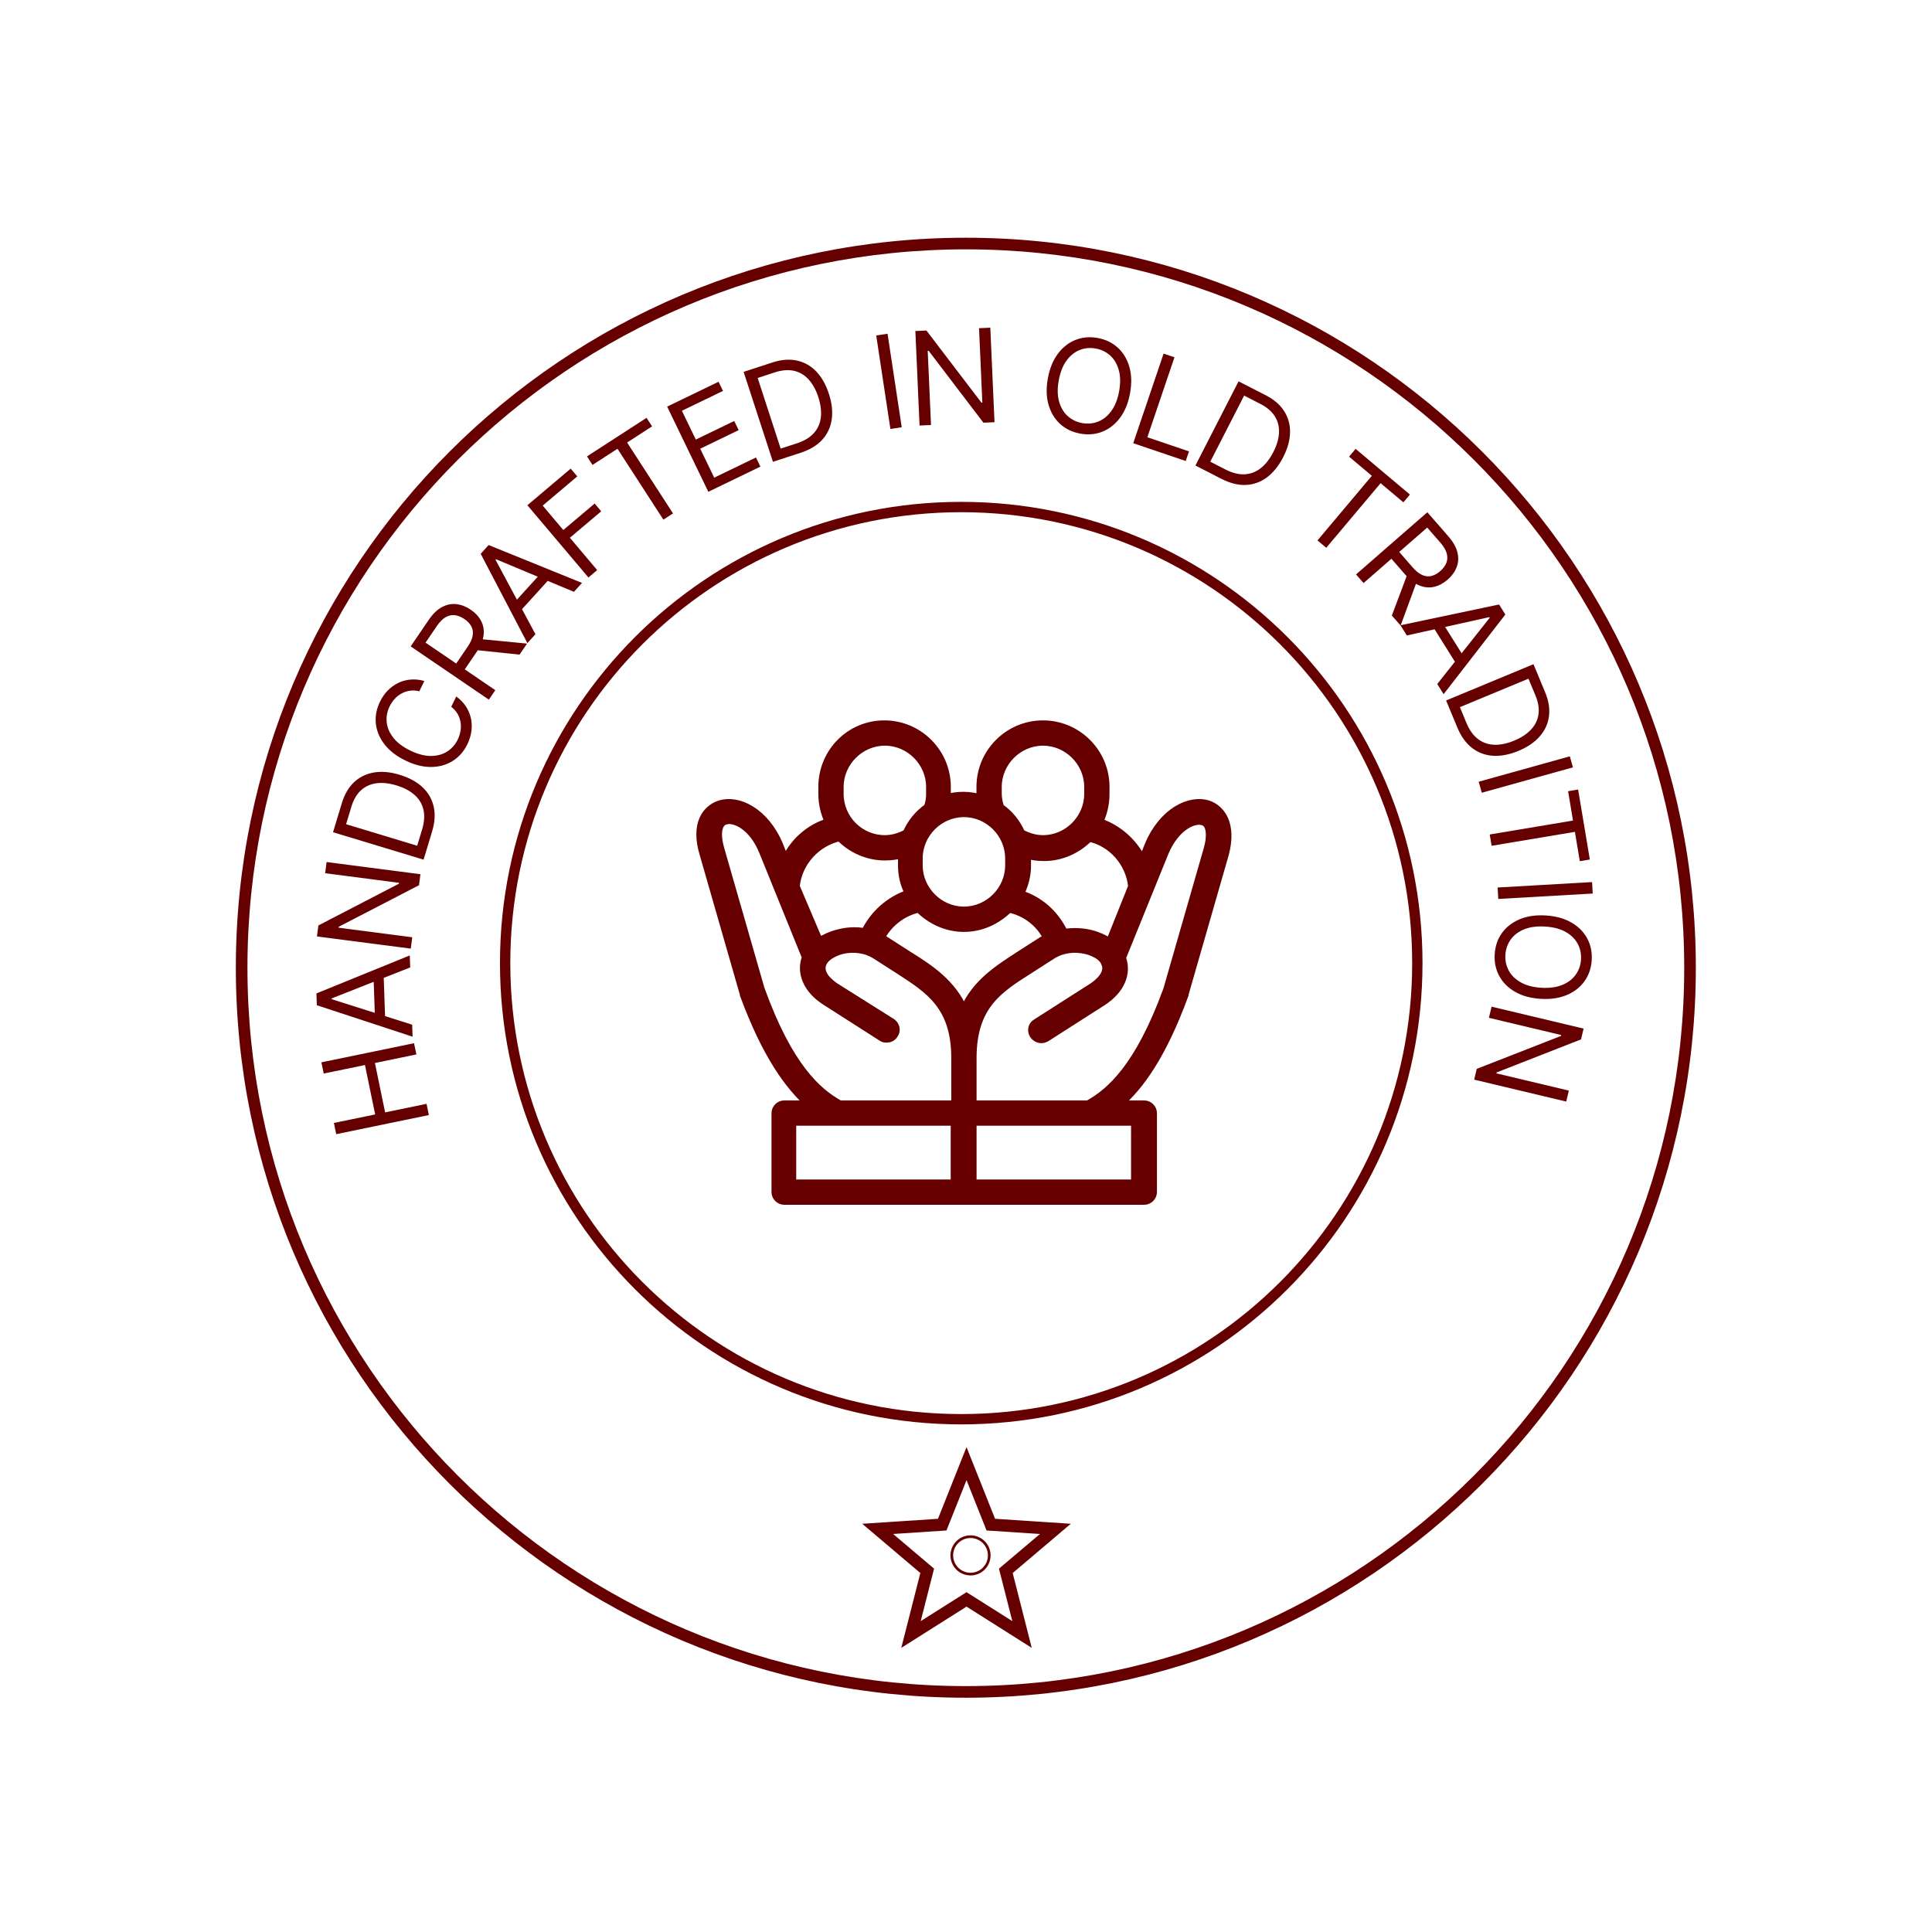 <svg width="150" height="150" viewBox="0 0 150 150" fill="none" xmlns="http://www.w3.org/2000/svg">
<g clip-path="url(#clip0_1774_977)">
<path d="M110.443 74.777C110.443 94.556 94.409 110.589 74.631 110.589C54.852 110.589 38.818 94.556 38.818 74.777C38.818 54.998 54.852 38.965 74.631 38.965C94.409 38.965 110.443 54.998 110.443 74.777ZM39.62 74.777C39.62 94.113 55.295 109.788 74.631 109.788C93.966 109.788 109.641 94.113 109.641 74.777C109.641 55.441 93.966 39.767 74.631 39.767C55.295 39.767 39.62 55.441 39.62 74.777Z" fill="#660000"/>
<path d="M131.664 75.134C131.664 106.436 106.289 131.811 74.987 131.811C43.686 131.811 18.311 106.436 18.311 75.134C18.311 43.832 43.686 18.457 74.987 18.457C106.289 18.457 131.664 43.832 131.664 75.134ZM19.212 75.134C19.212 105.938 44.184 130.909 74.987 130.909C105.791 130.909 130.763 105.938 130.763 75.134C130.763 44.33 105.791 19.359 74.987 19.359C44.184 19.359 19.212 44.33 19.212 75.134Z" fill="#660000"/>
<path d="M33.297 86.572L26.104 88.057L25.924 87.186L29.128 86.525L28.336 82.689L25.133 83.35L24.953 82.479L32.146 80.995L32.326 81.866L29.109 82.53L29.9 86.365L33.118 85.701L33.297 86.572ZM32.001 79.557L32.033 80.489L24.599 78.046L24.568 77.129L31.815 74.18L31.847 75.112L25.744 77.519L25.746 77.576L32.001 79.557ZM29.121 79.311L28.992 75.555L29.78 75.528L29.91 79.284L29.121 79.311ZM25.358 66.929L32.642 67.875L32.532 68.728L26.297 71.955L26.288 72.026L32.007 72.769L31.893 73.65L24.609 72.705L24.72 71.852L30.97 68.612L30.979 68.541L25.246 67.797L25.358 66.929ZM33.543 64.573L32.886 66.743L25.857 64.613L26.543 62.348C26.75 61.666 27.067 61.125 27.495 60.725C27.922 60.325 28.436 60.075 29.038 59.975C29.638 59.874 30.302 59.934 31.03 60.155C31.762 60.377 32.353 60.698 32.802 61.119C33.25 61.539 33.54 62.042 33.672 62.627C33.803 63.211 33.76 63.86 33.543 64.573ZM32.389 65.663L32.772 64.4C32.948 63.819 32.981 63.303 32.873 62.853C32.764 62.403 32.532 62.021 32.174 61.708C31.817 61.395 31.352 61.152 30.78 60.978C30.213 60.806 29.696 60.751 29.23 60.812C28.762 60.873 28.363 61.054 28.031 61.356C27.698 61.657 27.448 62.083 27.282 62.632L26.87 63.991L32.389 65.663ZM32.945 52.872L32.557 53.672C32.304 53.607 32.061 53.592 31.83 53.626C31.599 53.657 31.384 53.728 31.184 53.839C30.983 53.946 30.804 54.086 30.645 54.259C30.487 54.432 30.355 54.628 30.248 54.848C30.054 55.248 29.979 55.659 30.024 56.082C30.07 56.503 30.243 56.905 30.544 57.287C30.845 57.667 31.282 57.996 31.854 58.274C32.427 58.552 32.955 58.691 33.441 58.693C33.928 58.693 34.35 58.58 34.709 58.355C35.069 58.129 35.346 57.815 35.54 57.415C35.646 57.196 35.718 56.971 35.756 56.739C35.794 56.508 35.794 56.28 35.756 56.057C35.717 55.831 35.639 55.618 35.521 55.417C35.402 55.213 35.24 55.032 35.035 54.874L35.423 54.074C35.731 54.298 35.98 54.554 36.17 54.843C36.359 55.132 36.49 55.44 36.563 55.767C36.633 56.093 36.645 56.427 36.599 56.769C36.554 57.109 36.45 57.445 36.288 57.779C36.015 58.342 35.634 58.776 35.146 59.082C34.657 59.387 34.099 59.542 33.469 59.548C32.839 59.553 32.176 59.386 31.479 59.048C30.782 58.71 30.241 58.292 29.855 57.794C29.469 57.296 29.245 56.761 29.183 56.188C29.121 55.616 29.226 55.048 29.5 54.484C29.661 54.151 29.862 53.862 30.1 53.616C30.34 53.368 30.611 53.172 30.913 53.026C31.213 52.879 31.535 52.791 31.879 52.761C32.221 52.73 32.576 52.767 32.945 52.872ZM37.955 54.32L31.885 50.185L33.282 48.134C33.605 47.66 33.952 47.326 34.321 47.132C34.688 46.936 35.062 46.861 35.442 46.906C35.822 46.951 36.191 47.095 36.549 47.339C36.907 47.583 37.174 47.872 37.351 48.206C37.528 48.541 37.593 48.913 37.545 49.324C37.495 49.732 37.31 50.172 36.989 50.642L35.859 52.302L35.195 51.849L36.309 50.213C36.53 49.889 36.66 49.596 36.7 49.334C36.741 49.07 36.705 48.834 36.592 48.627C36.478 48.416 36.299 48.228 36.056 48.062C35.813 47.897 35.57 47.797 35.326 47.764C35.083 47.731 34.843 47.781 34.608 47.913C34.372 48.044 34.142 48.274 33.918 48.602L33.038 49.894L38.456 53.585L37.955 54.32ZM37.175 49.605L40.919 49.969L40.338 50.823L36.609 50.435L37.175 49.605ZM41.572 49.241L40.946 49.931L37.321 42.997L37.939 42.317L45.189 45.258L44.562 45.949L38.509 43.417L38.471 43.459L41.572 49.241ZM39.68 47.057L42.207 44.275L42.791 44.805L40.264 47.588L39.68 47.057ZM45.687 44.837L40.946 39.227L44.309 36.384L44.819 36.986L42.135 39.255L43.736 41.151L46.169 39.095L46.678 39.698L44.246 41.753L46.366 44.262L45.687 44.837ZM46.004 36.097L45.575 35.434L50.199 32.441L50.628 33.103L48.689 34.358L52.252 39.861L51.505 40.345L47.942 34.842L46.004 36.097ZM54.995 38.183L51.798 31.57L55.789 29.641L56.133 30.351L52.943 31.893L54.023 34.128L57.006 32.686L57.35 33.396L54.366 34.838L55.452 37.086L58.694 35.519L59.038 36.229L54.995 38.183ZM62.165 35.153L60.01 35.855L57.735 28.871L59.986 28.138C60.663 27.918 61.288 27.869 61.861 27.991C62.434 28.112 62.933 28.39 63.359 28.827C63.785 29.262 64.116 29.841 64.351 30.564C64.588 31.291 64.662 31.96 64.574 32.569C64.486 33.177 64.239 33.702 63.835 34.145C63.431 34.586 62.874 34.922 62.165 35.153ZM60.611 34.83L61.866 34.421C62.443 34.233 62.886 33.965 63.193 33.619C63.5 33.273 63.679 32.863 63.732 32.391C63.784 31.919 63.718 31.399 63.533 30.83C63.349 30.267 63.099 29.811 62.782 29.464C62.465 29.115 62.088 28.891 61.651 28.792C61.213 28.69 60.721 28.729 60.175 28.906L58.825 29.346L60.611 34.83ZM68.909 25.912L70.01 33.174L69.131 33.307L68.03 26.045L68.909 25.912ZM76.887 25.442L77.213 32.78L76.353 32.818L72.099 27.234L72.027 27.238L72.283 32.999L71.394 33.038L71.069 25.701L71.928 25.662L76.198 31.26L76.269 31.256L76.013 25.481L76.887 25.442ZM87.734 30.538C87.594 31.3 87.336 31.934 86.959 32.438C86.582 32.943 86.126 33.301 85.591 33.514C85.056 33.727 84.48 33.777 83.864 33.664C83.248 33.551 82.728 33.3 82.303 32.911C81.879 32.522 81.58 32.025 81.407 31.419C81.234 30.814 81.217 30.13 81.357 29.368C81.496 28.606 81.755 27.973 82.132 27.468C82.509 26.964 82.965 26.605 83.5 26.392C84.035 26.179 84.611 26.129 85.227 26.242C85.843 26.355 86.363 26.607 86.787 26.996C87.212 27.385 87.511 27.882 87.684 28.487C87.857 29.093 87.874 29.777 87.734 30.538ZM86.888 30.383C87.002 29.758 86.995 29.21 86.865 28.742C86.737 28.273 86.515 27.896 86.201 27.61C85.889 27.324 85.514 27.141 85.076 27.061C84.639 26.98 84.222 27.018 83.827 27.174C83.433 27.33 83.093 27.605 82.804 27.996C82.519 28.389 82.318 28.898 82.203 29.523C82.088 30.149 82.095 30.696 82.223 31.164C82.353 31.633 82.575 32.01 82.887 32.296C83.201 32.582 83.577 32.765 84.014 32.846C84.452 32.926 84.867 32.888 85.261 32.732C85.656 32.576 85.997 32.302 86.283 31.909C86.571 31.517 86.773 31.009 86.888 30.383ZM87.984 34.41L90.342 27.454L91.185 27.739L89.08 33.948L92.314 35.044L92.06 35.791L87.984 34.41ZM94.83 37.176L92.813 36.142L96.163 29.606L98.27 30.686C98.904 31.011 99.379 31.419 99.696 31.912C100.014 32.403 100.169 32.954 100.159 33.564C100.151 34.172 99.974 34.815 99.627 35.492C99.278 36.172 98.856 36.697 98.362 37.064C97.868 37.429 97.322 37.624 96.723 37.651C96.125 37.675 95.494 37.516 94.83 37.176ZM93.965 35.846L95.139 36.448C95.68 36.725 96.181 36.85 96.643 36.824C97.105 36.797 97.522 36.636 97.894 36.34C98.266 36.045 98.588 35.631 98.861 35.099C99.131 34.571 99.278 34.073 99.301 33.604C99.325 33.132 99.218 32.707 98.98 32.327C98.743 31.945 98.369 31.623 97.859 31.361L96.595 30.714L93.965 35.846ZM104.743 35.454L105.251 34.85L109.466 38.397L108.958 39.001L107.191 37.514L102.97 42.53L102.289 41.958L106.51 36.941L104.743 35.454ZM105.283 44.598L110.819 39.771L112.45 41.642C112.827 42.075 113.063 42.494 113.157 42.9C113.253 43.305 113.231 43.686 113.091 44.042C112.952 44.399 112.719 44.719 112.393 45.004C112.066 45.288 111.719 45.473 111.35 45.56C110.982 45.647 110.605 45.615 110.221 45.465C109.838 45.313 109.46 45.023 109.086 44.594L107.766 43.08L108.372 42.552L109.672 44.044C109.93 44.34 110.181 44.54 110.424 44.645C110.67 44.752 110.907 44.776 111.136 44.719C111.369 44.662 111.596 44.537 111.818 44.344C112.039 44.151 112.197 43.94 112.29 43.713C112.384 43.485 112.396 43.241 112.328 42.981C112.261 42.719 112.097 42.438 111.837 42.139L110.809 40.96L105.867 45.268L105.283 44.598ZM110.042 45.036L108.742 48.566L108.064 47.788L109.382 44.279L110.042 45.036ZM109.227 49.337L108.732 48.547L116.388 46.933L116.875 47.711L112.083 53.896L111.588 53.106L115.662 47.963L115.632 47.914L109.227 49.337ZM111.841 48.106L113.837 51.291L113.168 51.709L111.173 48.525L111.841 48.106ZM113.144 56.478L112.275 54.385L119.059 51.569L119.967 53.755C120.24 54.413 120.338 55.032 120.26 55.613C120.185 56.193 119.947 56.713 119.545 57.172C119.145 57.631 118.594 58.006 117.892 58.297C117.185 58.591 116.524 58.717 115.91 58.677C115.297 58.636 114.754 58.432 114.281 58.064C113.809 57.696 113.43 57.167 113.144 56.478ZM113.345 54.904L113.851 56.123C114.084 56.683 114.385 57.103 114.755 57.382C115.124 57.661 115.546 57.808 116.021 57.823C116.496 57.839 117.01 57.731 117.562 57.502C118.109 57.275 118.543 56.99 118.865 56.647C119.188 56.303 119.382 55.909 119.446 55.466C119.513 55.021 119.436 54.534 119.216 54.004L118.671 52.693L113.345 54.904ZM122.121 59.579L115.045 61.549L114.806 60.693L121.882 58.722L122.121 59.579ZM121.747 61.43L122.525 61.299L123.434 66.732L122.656 66.863L122.275 64.585L115.809 65.667L115.662 64.79L122.128 63.708L121.747 61.43ZM123.659 69.374L116.326 69.794L116.275 68.906L123.608 68.486L123.659 69.374ZM119.62 77.549C118.846 77.503 118.187 77.323 117.64 77.01C117.094 76.698 116.682 76.288 116.406 75.783C116.13 75.278 116.01 74.713 116.048 74.088C116.085 73.462 116.271 72.915 116.606 72.447C116.94 71.978 117.398 71.621 117.978 71.376C118.558 71.13 119.234 71.031 120.008 71.077C120.781 71.123 121.441 71.303 121.987 71.616C122.534 71.929 122.945 72.338 123.222 72.843C123.498 73.348 123.617 73.914 123.58 74.539C123.542 75.164 123.356 75.711 123.022 76.18C122.687 76.648 122.23 77.005 121.65 77.251C121.07 77.496 120.393 77.596 119.62 77.549ZM119.671 76.69C120.306 76.728 120.848 76.654 121.298 76.468C121.747 76.284 122.095 76.019 122.341 75.672C122.586 75.327 122.723 74.933 122.749 74.489C122.776 74.045 122.688 73.636 122.485 73.263C122.282 72.891 121.969 72.586 121.545 72.347C121.12 72.111 120.591 71.974 119.956 71.936C119.321 71.898 118.779 71.971 118.33 72.155C117.88 72.341 117.533 72.606 117.287 72.951C117.041 73.298 116.905 73.693 116.878 74.137C116.852 74.581 116.94 74.989 117.143 75.36C117.345 75.734 117.659 76.039 118.083 76.275C118.507 76.514 119.036 76.652 119.671 76.69ZM121.6 85.526L114.455 83.823L114.655 82.986L121.193 80.43L121.209 80.36L115.599 79.023L115.806 78.158L122.95 79.86L122.751 80.698L116.196 83.265L116.179 83.335L121.803 84.675L121.6 85.526Z" fill="#660000"/>
<mask id="path-4-outside-1_1774_977" maskUnits="userSpaceOnUse" x="53.364" y="55.23" width="43" height="39" fill="black">
<rect fill="white" x="53.364" y="55.23" width="43" height="39"/>
<path d="M93.844 62.459C92.389 61.959 90.252 63.005 89.161 65.642L88.706 66.779C88.024 65.415 86.842 64.323 85.342 63.823C85.66 63.187 85.842 62.414 85.842 61.641V61.095C85.842 58.413 83.659 56.23 80.977 56.23C78.294 56.23 76.112 58.413 76.112 61.095V61.959C75.748 61.868 75.294 61.777 74.839 61.777C74.385 61.777 73.93 61.823 73.521 61.959V61.095C73.521 58.413 71.338 56.23 68.656 56.23C65.973 56.23 63.836 58.413 63.836 61.095V61.641C63.836 62.414 64.018 63.141 64.337 63.823C62.836 64.278 61.608 65.369 60.972 66.779L60.517 65.642C59.426 63.005 57.289 61.959 55.834 62.459C54.789 62.823 53.925 64.005 54.607 66.278L57.744 77.19V77.236C59.472 81.919 61.245 84.328 62.836 85.738H60.881C60.517 85.738 60.199 86.056 60.199 86.42V92.558C60.199 92.921 60.517 93.24 60.881 93.24H88.843C89.206 93.24 89.525 92.921 89.525 92.558V86.42C89.525 86.056 89.206 85.738 88.843 85.738H86.888C88.479 84.374 90.252 81.964 91.98 77.236V77.19L95.117 66.278C95.708 64.005 94.844 62.823 93.844 62.459ZM87.888 68.825L86.16 73.144C85.751 72.871 85.251 72.644 84.705 72.507C84.023 72.325 83.296 72.325 82.614 72.416C81.932 70.962 80.704 69.87 79.204 69.416C79.522 68.779 79.749 68.006 79.749 67.233V66.369C80.159 66.506 80.613 66.551 81.068 66.551C82.432 66.551 83.659 65.96 84.569 65.051C86.296 65.415 87.706 66.96 87.888 68.825ZM74.839 72.053C76.203 72.053 77.431 71.462 78.34 70.552C79.613 70.825 80.704 71.643 81.295 72.826C81.159 72.871 81.068 72.962 80.932 73.007L79.158 74.144C77.476 75.235 75.748 76.326 74.839 78.418C73.93 76.326 72.202 75.19 70.52 74.144L68.747 73.007C68.61 72.916 68.519 72.871 68.383 72.826C68.974 71.689 70.065 70.825 71.338 70.552C72.248 71.462 73.475 72.053 74.839 72.053ZM77.476 61.641V61.095C77.476 59.186 79.067 57.594 80.977 57.594C82.887 57.594 84.478 59.186 84.478 61.095V61.641C84.478 63.55 82.887 65.142 80.977 65.142C80.386 65.142 79.795 64.96 79.295 64.687C78.931 63.869 78.385 63.187 77.658 62.687C77.567 62.368 77.476 62.005 77.476 61.641ZM78.34 66.642V67.188C78.34 69.097 76.749 70.689 74.839 70.689C72.93 70.689 71.338 69.097 71.338 67.188V66.642C71.338 64.733 72.93 63.141 74.839 63.141C76.749 63.141 78.34 64.733 78.34 66.642ZM65.2 61.095C65.2 59.186 66.792 57.594 68.701 57.594C70.611 57.594 72.202 59.186 72.202 61.095V61.641C72.202 62.005 72.157 62.323 72.02 62.687C71.293 63.187 70.747 63.869 70.383 64.687C69.883 64.96 69.292 65.142 68.701 65.142C66.792 65.142 65.2 63.596 65.2 61.641V61.095ZM65.2 65.005C66.064 65.915 67.337 66.506 68.701 66.506C69.156 66.506 69.565 66.46 70.02 66.324V67.188C70.02 67.961 70.202 68.734 70.565 69.37C69.065 69.87 67.837 70.961 67.155 72.371C66.473 72.234 65.746 72.28 65.064 72.462C64.518 72.598 64.018 72.826 63.609 73.098L61.79 68.825C61.972 66.96 63.382 65.415 65.2 65.005ZM59.062 76.781L55.925 65.869C55.607 64.733 55.743 63.914 56.289 63.732C57.016 63.46 58.471 64.187 59.244 66.142L62.563 74.326C62.109 75.508 62.654 76.827 64.064 77.736L68.474 80.555C68.61 80.646 68.701 80.646 68.838 80.646C69.065 80.646 69.292 80.555 69.429 80.327C69.656 80.009 69.565 79.6 69.247 79.373L64.837 76.599C64.518 76.372 63.427 75.599 63.927 74.69C64.155 74.281 64.7 73.962 65.337 73.78C66.291 73.553 67.246 73.689 68.019 74.189L69.792 75.326C72.111 76.827 74.157 78.1 74.157 82.146V85.738H65.2C63.473 84.783 61.245 82.828 59.062 76.781ZM61.518 87.102H74.112V91.876H61.518V87.102ZM88.161 91.876H75.521V87.102H88.115V91.876H88.161ZM93.753 65.915L90.616 76.827C88.433 82.828 86.206 84.783 84.478 85.738H75.521V82.146C75.521 78.1 77.522 76.827 79.886 75.326L81.659 74.189C82.432 73.689 83.387 73.553 84.341 73.78C85.023 73.962 85.569 74.281 85.751 74.69C86.251 75.599 85.16 76.372 84.842 76.599L80.431 79.418C80.113 79.6 80.022 80.055 80.25 80.373C80.386 80.555 80.613 80.691 80.841 80.691C80.977 80.691 81.113 80.646 81.204 80.6L85.615 77.781C87.024 76.872 87.57 75.553 87.115 74.371L90.434 66.188C91.252 64.233 92.662 63.55 93.389 63.778C93.935 63.914 94.071 64.778 93.753 65.915Z"/>
</mask>
<path d="M93.844 62.459C92.389 61.959 90.252 63.005 89.161 65.642L88.706 66.779C88.024 65.415 86.842 64.323 85.342 63.823C85.66 63.187 85.842 62.414 85.842 61.641V61.095C85.842 58.413 83.659 56.23 80.977 56.23C78.294 56.23 76.112 58.413 76.112 61.095V61.959C75.748 61.868 75.294 61.777 74.839 61.777C74.385 61.777 73.93 61.823 73.521 61.959V61.095C73.521 58.413 71.338 56.23 68.656 56.23C65.973 56.23 63.836 58.413 63.836 61.095V61.641C63.836 62.414 64.018 63.141 64.337 63.823C62.836 64.278 61.608 65.369 60.972 66.779L60.517 65.642C59.426 63.005 57.289 61.959 55.834 62.459C54.789 62.823 53.925 64.005 54.607 66.278L57.744 77.19V77.236C59.472 81.919 61.245 84.328 62.836 85.738H60.881C60.517 85.738 60.199 86.056 60.199 86.42V92.558C60.199 92.921 60.517 93.24 60.881 93.24H88.843C89.206 93.24 89.525 92.921 89.525 92.558V86.42C89.525 86.056 89.206 85.738 88.843 85.738H86.888C88.479 84.374 90.252 81.964 91.98 77.236V77.19L95.117 66.278C95.708 64.005 94.844 62.823 93.844 62.459ZM87.888 68.825L86.16 73.144C85.751 72.871 85.251 72.644 84.705 72.507C84.023 72.325 83.296 72.325 82.614 72.416C81.932 70.962 80.704 69.87 79.204 69.416C79.522 68.779 79.749 68.006 79.749 67.233V66.369C80.159 66.506 80.613 66.551 81.068 66.551C82.432 66.551 83.659 65.96 84.569 65.051C86.296 65.415 87.706 66.96 87.888 68.825ZM74.839 72.053C76.203 72.053 77.431 71.462 78.34 70.552C79.613 70.825 80.704 71.643 81.295 72.826C81.159 72.871 81.068 72.962 80.932 73.007L79.158 74.144C77.476 75.235 75.748 76.326 74.839 78.418C73.93 76.326 72.202 75.19 70.52 74.144L68.747 73.007C68.61 72.916 68.519 72.871 68.383 72.826C68.974 71.689 70.065 70.825 71.338 70.552C72.248 71.462 73.475 72.053 74.839 72.053ZM77.476 61.641V61.095C77.476 59.186 79.067 57.594 80.977 57.594C82.887 57.594 84.478 59.186 84.478 61.095V61.641C84.478 63.55 82.887 65.142 80.977 65.142C80.386 65.142 79.795 64.96 79.295 64.687C78.931 63.869 78.385 63.187 77.658 62.687C77.567 62.368 77.476 62.005 77.476 61.641ZM78.34 66.642V67.188C78.34 69.097 76.749 70.689 74.839 70.689C72.93 70.689 71.338 69.097 71.338 67.188V66.642C71.338 64.733 72.93 63.141 74.839 63.141C76.749 63.141 78.34 64.733 78.34 66.642ZM65.2 61.095C65.2 59.186 66.792 57.594 68.701 57.594C70.611 57.594 72.202 59.186 72.202 61.095V61.641C72.202 62.005 72.157 62.323 72.02 62.687C71.293 63.187 70.747 63.869 70.383 64.687C69.883 64.96 69.292 65.142 68.701 65.142C66.792 65.142 65.2 63.596 65.2 61.641V61.095ZM65.2 65.005C66.064 65.915 67.337 66.506 68.701 66.506C69.156 66.506 69.565 66.46 70.02 66.324V67.188C70.02 67.961 70.202 68.734 70.565 69.37C69.065 69.87 67.837 70.961 67.155 72.371C66.473 72.234 65.746 72.28 65.064 72.462C64.518 72.598 64.018 72.826 63.609 73.098L61.79 68.825C61.972 66.96 63.382 65.415 65.2 65.005ZM59.062 76.781L55.925 65.869C55.607 64.733 55.743 63.914 56.289 63.732C57.016 63.46 58.471 64.187 59.244 66.142L62.563 74.326C62.109 75.508 62.654 76.827 64.064 77.736L68.474 80.555C68.61 80.646 68.701 80.646 68.838 80.646C69.065 80.646 69.292 80.555 69.429 80.327C69.656 80.009 69.565 79.6 69.247 79.373L64.837 76.599C64.518 76.372 63.427 75.599 63.927 74.69C64.155 74.281 64.7 73.962 65.337 73.78C66.291 73.553 67.246 73.689 68.019 74.189L69.792 75.326C72.111 76.827 74.157 78.1 74.157 82.146V85.738H65.2C63.473 84.783 61.245 82.828 59.062 76.781ZM61.518 87.102H74.112V91.876H61.518V87.102ZM88.161 91.876H75.521V87.102H88.115V91.876H88.161ZM93.753 65.915L90.616 76.827C88.433 82.828 86.206 84.783 84.478 85.738H75.521V82.146C75.521 78.1 77.522 76.827 79.886 75.326L81.659 74.189C82.432 73.689 83.387 73.553 84.341 73.78C85.023 73.962 85.569 74.281 85.751 74.69C86.251 75.599 85.16 76.372 84.842 76.599L80.431 79.418C80.113 79.6 80.022 80.055 80.25 80.373C80.386 80.555 80.613 80.691 80.841 80.691C80.977 80.691 81.113 80.646 81.204 80.6L85.615 77.781C87.024 76.872 87.57 75.553 87.115 74.371L90.434 66.188C91.252 64.233 92.662 63.55 93.389 63.778C93.935 63.914 94.071 64.778 93.753 65.915Z" fill="#660000"/>
<path d="M93.844 62.459C92.389 61.959 90.252 63.005 89.161 65.642L88.706 66.779C88.024 65.415 86.842 64.323 85.342 63.823C85.66 63.187 85.842 62.414 85.842 61.641V61.095C85.842 58.413 83.659 56.23 80.977 56.23C78.294 56.23 76.112 58.413 76.112 61.095V61.959C75.748 61.868 75.294 61.777 74.839 61.777C74.385 61.777 73.93 61.823 73.521 61.959V61.095C73.521 58.413 71.338 56.23 68.656 56.23C65.973 56.23 63.836 58.413 63.836 61.095V61.641C63.836 62.414 64.018 63.141 64.337 63.823C62.836 64.278 61.608 65.369 60.972 66.779L60.517 65.642C59.426 63.005 57.289 61.959 55.834 62.459C54.789 62.823 53.925 64.005 54.607 66.278L57.744 77.19V77.236C59.472 81.919 61.245 84.328 62.836 85.738H60.881C60.517 85.738 60.199 86.056 60.199 86.42V92.558C60.199 92.921 60.517 93.24 60.881 93.24H88.843C89.206 93.24 89.525 92.921 89.525 92.558V86.42C89.525 86.056 89.206 85.738 88.843 85.738H86.888C88.479 84.374 90.252 81.964 91.98 77.236V77.19L95.117 66.278C95.708 64.005 94.844 62.823 93.844 62.459ZM87.888 68.825L86.16 73.144C85.751 72.871 85.251 72.644 84.705 72.507C84.023 72.325 83.296 72.325 82.614 72.416C81.932 70.962 80.704 69.87 79.204 69.416C79.522 68.779 79.749 68.006 79.749 67.233V66.369C80.159 66.506 80.613 66.551 81.068 66.551C82.432 66.551 83.659 65.96 84.569 65.051C86.296 65.415 87.706 66.96 87.888 68.825ZM74.839 72.053C76.203 72.053 77.431 71.462 78.34 70.552C79.613 70.825 80.704 71.643 81.295 72.826C81.159 72.871 81.068 72.962 80.932 73.007L79.158 74.144C77.476 75.235 75.748 76.326 74.839 78.418C73.93 76.326 72.202 75.19 70.52 74.144L68.747 73.007C68.61 72.916 68.519 72.871 68.383 72.826C68.974 71.689 70.065 70.825 71.338 70.552C72.248 71.462 73.475 72.053 74.839 72.053ZM77.476 61.641V61.095C77.476 59.186 79.067 57.594 80.977 57.594C82.887 57.594 84.478 59.186 84.478 61.095V61.641C84.478 63.55 82.887 65.142 80.977 65.142C80.386 65.142 79.795 64.96 79.295 64.687C78.931 63.869 78.385 63.187 77.658 62.687C77.567 62.368 77.476 62.005 77.476 61.641ZM78.34 66.642V67.188C78.34 69.097 76.749 70.689 74.839 70.689C72.93 70.689 71.338 69.097 71.338 67.188V66.642C71.338 64.733 72.93 63.141 74.839 63.141C76.749 63.141 78.34 64.733 78.34 66.642ZM65.2 61.095C65.2 59.186 66.792 57.594 68.701 57.594C70.611 57.594 72.202 59.186 72.202 61.095V61.641C72.202 62.005 72.157 62.323 72.02 62.687C71.293 63.187 70.747 63.869 70.383 64.687C69.883 64.96 69.292 65.142 68.701 65.142C66.792 65.142 65.2 63.596 65.2 61.641V61.095ZM65.2 65.005C66.064 65.915 67.337 66.506 68.701 66.506C69.156 66.506 69.565 66.46 70.02 66.324V67.188C70.02 67.961 70.202 68.734 70.565 69.37C69.065 69.87 67.837 70.961 67.155 72.371C66.473 72.234 65.746 72.28 65.064 72.462C64.518 72.598 64.018 72.826 63.609 73.098L61.79 68.825C61.972 66.96 63.382 65.415 65.2 65.005ZM59.062 76.781L55.925 65.869C55.607 64.733 55.743 63.914 56.289 63.732C57.016 63.46 58.471 64.187 59.244 66.142L62.563 74.326C62.109 75.508 62.654 76.827 64.064 77.736L68.474 80.555C68.61 80.646 68.701 80.646 68.838 80.646C69.065 80.646 69.292 80.555 69.429 80.327C69.656 80.009 69.565 79.6 69.247 79.373L64.837 76.599C64.518 76.372 63.427 75.599 63.927 74.69C64.155 74.281 64.7 73.962 65.337 73.78C66.291 73.553 67.246 73.689 68.019 74.189L69.792 75.326C72.111 76.827 74.157 78.1 74.157 82.146V85.738H65.2C63.473 84.783 61.245 82.828 59.062 76.781ZM61.518 87.102H74.112V91.876H61.518V87.102ZM88.161 91.876H75.521V87.102H88.115V91.876H88.161ZM93.753 65.915L90.616 76.827C88.433 82.828 86.206 84.783 84.478 85.738H75.521V82.146C75.521 78.1 77.522 76.827 79.886 75.326L81.659 74.189C82.432 73.689 83.387 73.553 84.341 73.78C85.023 73.962 85.569 74.281 85.751 74.69C86.251 75.599 85.16 76.372 84.842 76.599L80.431 79.418C80.113 79.6 80.022 80.055 80.25 80.373C80.386 80.555 80.613 80.691 80.841 80.691C80.977 80.691 81.113 80.646 81.204 80.6L85.615 77.781C87.024 76.872 87.57 75.553 87.115 74.371L90.434 66.188C91.252 64.233 92.662 63.55 93.389 63.778C93.935 63.914 94.071 64.778 93.753 65.915Z" stroke="#660000" stroke-width="0.6" mask="url(#path-4-outside-1_1774_977)"/>
<path d="M83.137 118.305L77.256 117.919L75.04 112.352L72.824 117.919L66.943 118.305L71.455 122.13L69.975 127.94L75.04 124.738L80.105 127.94L78.625 122.13L83.137 118.305ZM75.04 123.616L71.483 125.864L72.521 121.789L69.342 119.098L73.484 118.826L75.04 114.917L76.596 118.826L80.743 119.098L77.559 121.789L78.597 125.864L75.04 123.616Z" fill="#660000"/>
<path d="M76.909 120.76C76.909 121.62 76.211 122.317 75.352 122.317C74.492 122.317 73.794 121.62 73.794 120.76C73.794 119.9 74.492 119.203 75.352 119.203C76.211 119.203 76.909 119.9 76.909 120.76ZM74.002 120.76C74.002 121.505 74.606 122.109 75.352 122.109C76.097 122.109 76.701 121.505 76.701 120.76C76.701 120.015 76.097 119.411 75.352 119.411C74.606 119.411 74.002 120.015 74.002 120.76Z" fill="#660000"/>
</g>
<defs>
<clipPath id="clip0_1774_977">
<rect width="150" height="150" fill="white"/>
</clipPath>
</defs>
</svg>
